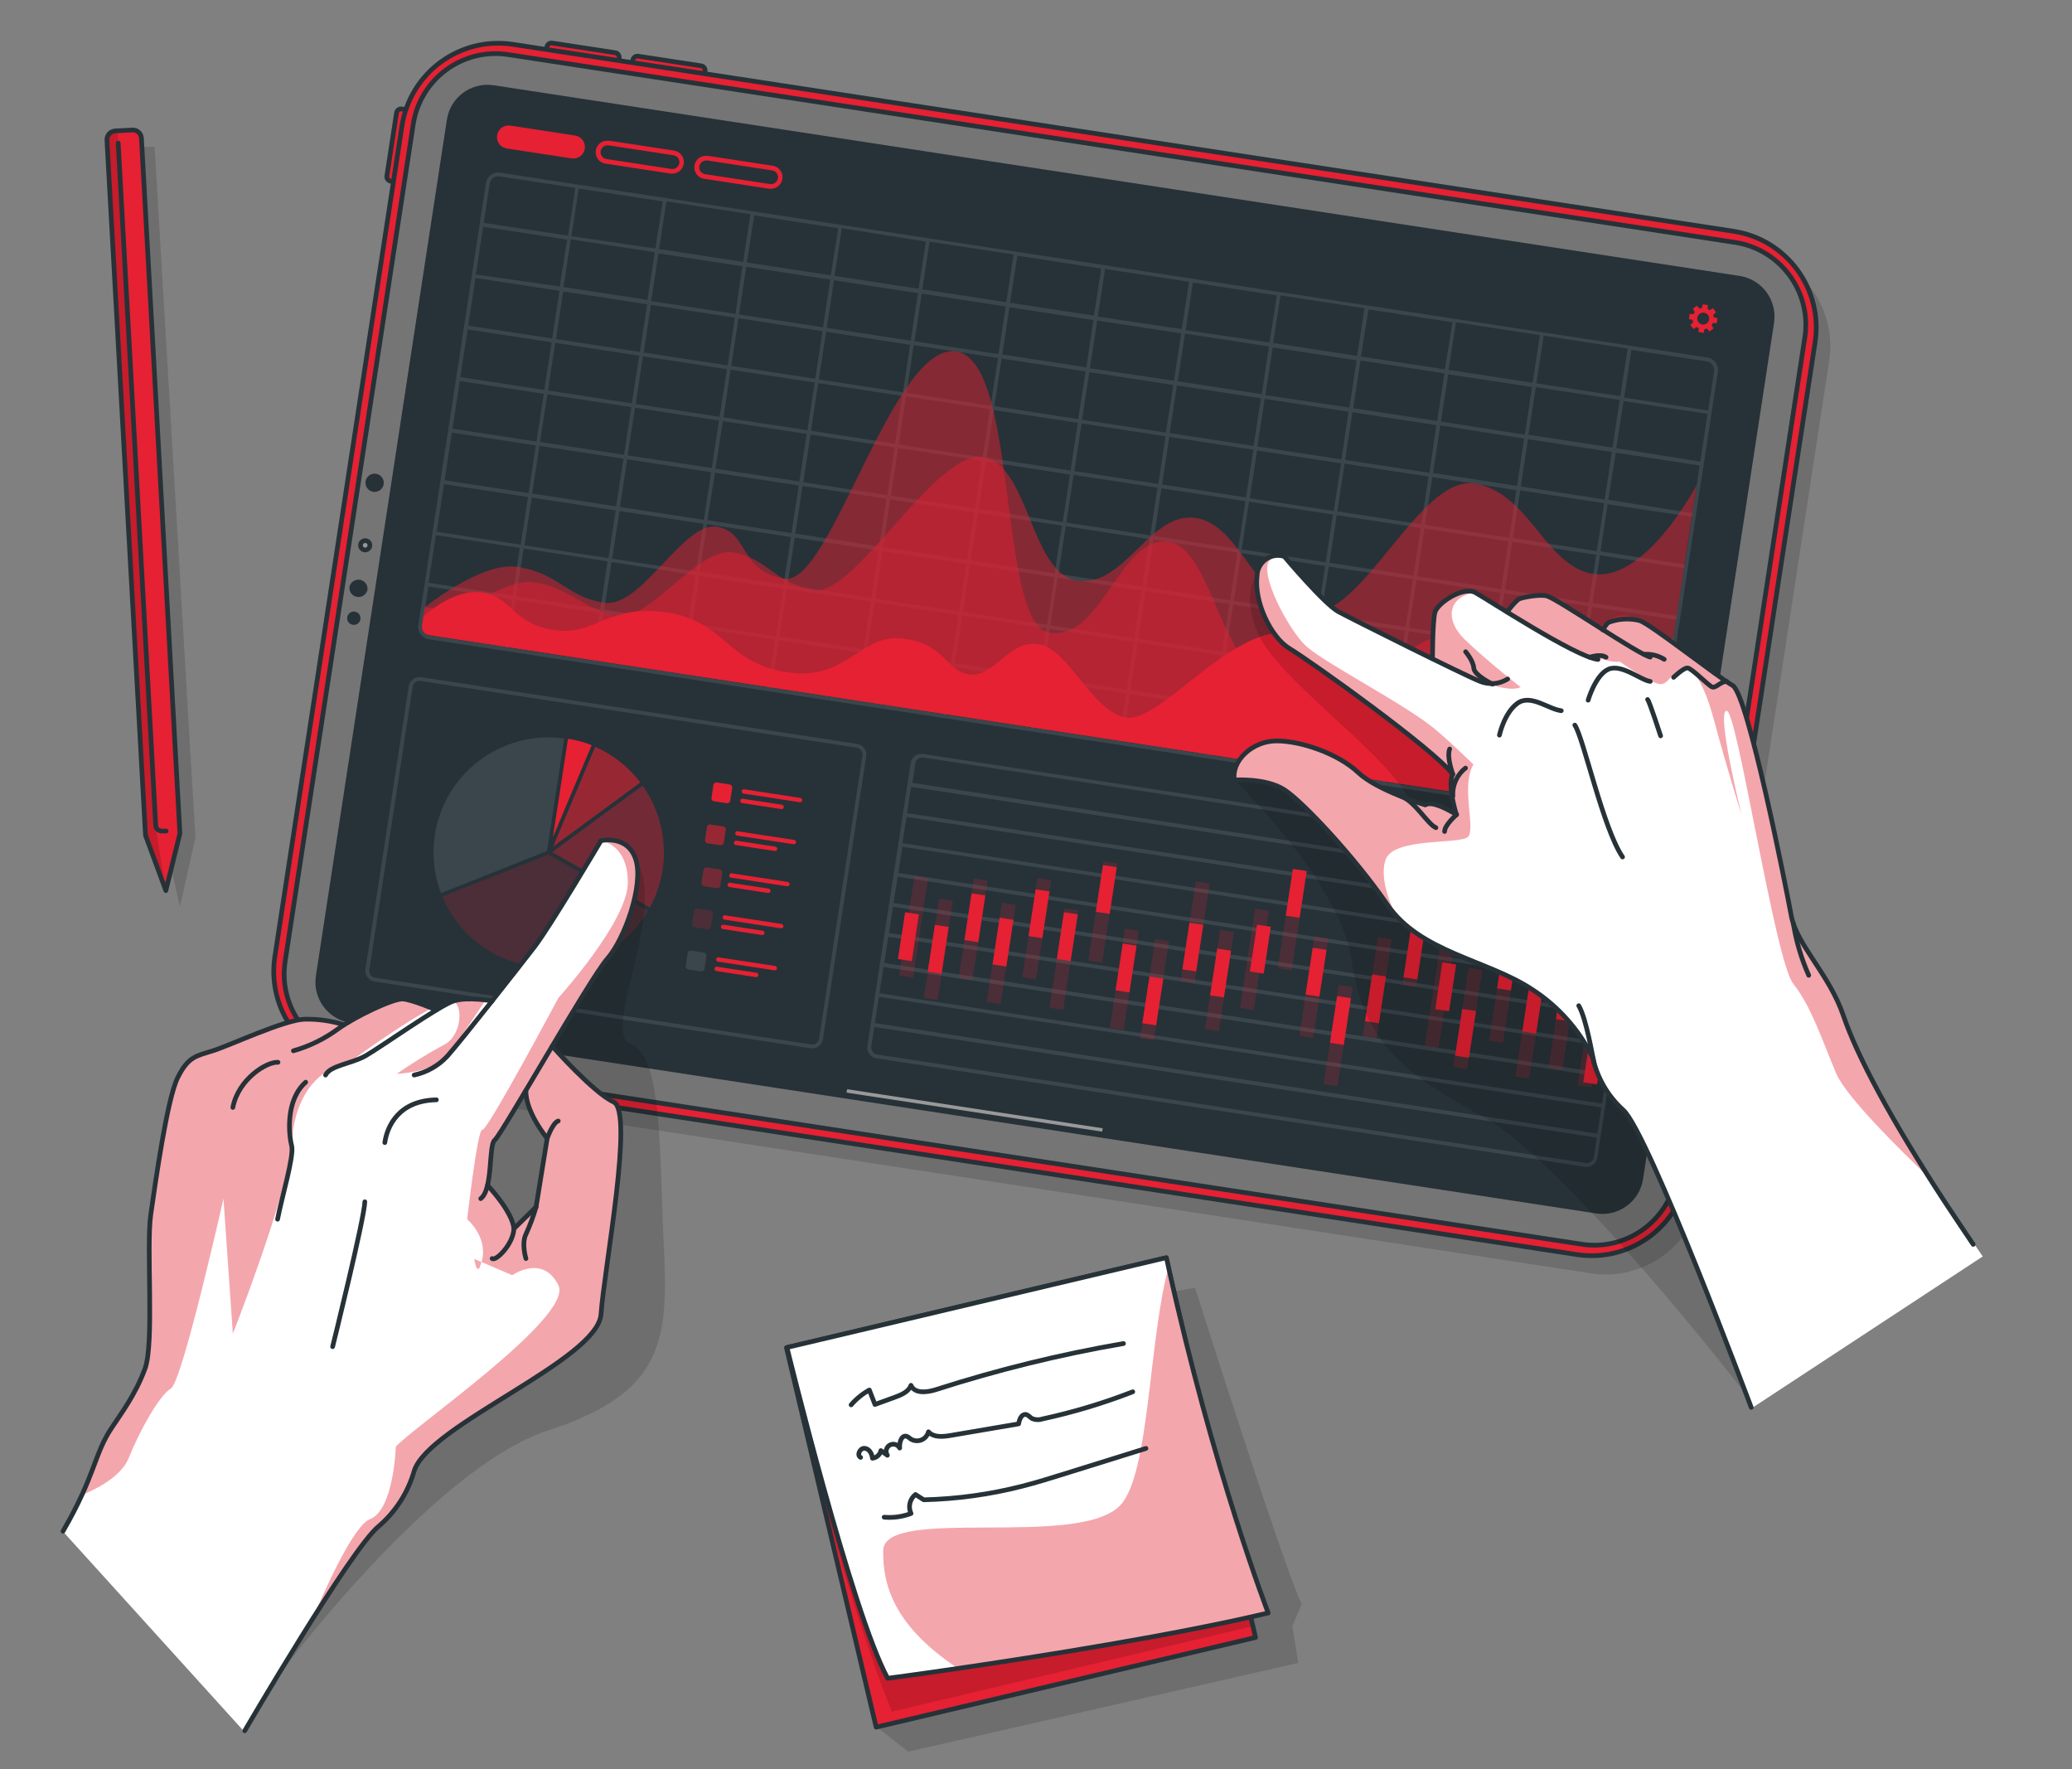 <svg xmlns="http://www.w3.org/2000/svg" xmlns:xlink="http://www.w3.org/1999/xlink" id="Layer_1" x="0px" y="0px" width="441.91px" height="377.22px" viewBox="0 0 441.91 377.22" style="enable-background:new 0 0 441.91 377.22;" xml:space="preserve"><rect x="0" y="0" width="441.91" height="377.22" fill="#808080" stroke="none"/><style type="text/css">	.st0{opacity:0.2;fill-opacity:0.7;enable-background:new    ;}	.st1{fill:#E52133;}	.st2{clip-path:url(#SVGID_2_);}	.st3{fill:none;stroke:#263238;stroke-linecap:round;stroke-linejoin:round;}	.st4{fill:#FFFFFF;}	.st5{clip-path:url(#SVGID_4_);}	.st6{opacity:0.4;fill:#E52133;enable-background:new    ;}	.st7{clip-path:url(#SVGID_6_);}	.st8{fill:#E52133;stroke:#263238;stroke-linecap:round;stroke-linejoin:round;}	.st9{fill:#757575;stroke:#263238;stroke-linecap:round;stroke-linejoin:round;}	.st10{fill:#999999;stroke:#263238;stroke-linecap:round;stroke-linejoin:round;}	.st11{fill:#263238;}	.st12{opacity:0.1;}	.st13{opacity:0.6;fill:#E52133;enable-background:new    ;}	.st14{opacity:0.1;fill:#FFFFFF;enable-background:new    ;}	.st15{opacity:0.2;fill:#E52133;enable-background:new    ;}	.st16{opacity:0.5;fill:#E52133;enable-background:new    ;}</style><g id="freepik--Note--inject-2">	<path class="st0" d="M171.15,290.18l83.72-15.61c0,0,18.94,59.76,22.76,67.49l-2,4.69l1.26,7.85l-83.2,18.92l-6.67-5.26  L171.15,290.18z"></path>			<rect x="176.32" y="276.63" transform="matrix(0.973 -0.23 0.23 0.973 -67.451 58.763)" class="st1" width="83.17" height="83.17"></rect>	<g>		<defs>							<rect id="SVGID_1_" x="176.32" y="276.63" transform="matrix(0.973 -0.23 0.23 0.973 -67.451 58.763)" width="83.17" height="83.17"></rect>		</defs>		<clipPath id="SVGID_2_">			<use xlink:href="#SVGID_1_" style="overflow:visible;"></use>		</clipPath>		<g class="st2">			<path class="st0" d="M253.96,290l13.43,56.71l-77.18,18.27c-9.3-23.27-16.41-52.57-16.41-52.57L253.96,290z"></path>		</g>	</g>			<rect x="176.32" y="276.63" transform="matrix(0.973 -0.23 0.23 0.973 -67.451 58.763)" class="st3" width="83.17" height="83.17"></rect>	<path class="st4" d="M270.48,343.94c-20.23,4.79-48.88,9.29-66.16,11.83c-9,1.32-15,2.1-15,2.1c-7.66-14-21.48-70.54-21.48-70.54  l80.93-19.16c0.16,0.69,0.3,1.38,0.45,2.06C258.87,313.96,270.48,343.94,270.48,343.94z"></path>	<g>		<defs>			<path id="SVGID_3_" d="M270.48,343.94c-20.23,4.79-48.88,9.29-66.16,11.83c-9,1.32-15,2.1-15,2.1    c-7.66-14-21.48-70.54-21.48-70.54l80.93-19.16c0.16,0.69,0.3,1.38,0.45,2.06C258.87,313.96,270.48,343.94,270.48,343.94z"></path>		</defs>		<clipPath id="SVGID_4_">			<use xlink:href="#SVGID_3_" style="overflow:visible;"></use>		</clipPath>		<g class="st5">			<path class="st6" d="M270.48,343.94c-20.23,4.79-48.88,9.29-66.16,11.83c-13-8.63-16.11-17.09-15.95-25.16    c0.17-9.58,41.91-0.22,50.63-9.71c6.22-6.77,6-35.5,10.24-50.67C258.87,313.96,270.48,343.94,270.48,343.94z"></path>		</g>	</g>	<path class="st3" d="M270.48,343.94c-20.23,4.79-48.88,9.29-66.16,11.83c-9,1.32-15,2.1-15,2.1c-7.66-14-21.48-70.54-21.48-70.54  l80.93-19.16c0.16,0.69,0.3,1.38,0.45,2.06C258.87,313.96,270.48,343.94,270.48,343.94z"></path>	<path class="st3" d="M181.52,299.57c1.1-1.28,2.42-2.35,3.89-3.17l1.2,3.08l4.19-1.52c1.4-0.51,3-1.17,3.49-2.56  c0.77,1.83,3.43,1.52,5.32,0.92c13.09-4.21,26.45-7.5,40-9.83"></path>	<path class="st3" d="M183.55,310.77c-0.87-0.45-0.15-2,0.83-1.94s1.61,1.14,1.69,2.12c0.89-0.1,1.62-0.75,1.8-1.63l1.39,1  c-0.47-0.7-0.28-1.64,0.41-2.11c0.7-0.47,1.64-0.28,2.11,0.41c0.04,0.05,0.07,0.11,0.1,0.16c-0.1-1.14,0.34-2.78,1.45-2.52  c0.35,0.14,0.66,0.35,0.93,0.61c1.19,0.72,2.74,0.35,3.46-0.84c0.14-0.22,0.24-0.46,0.3-0.72c1.09,1.24,3,1.07,4.67,0.79  l14.56-2.48c0.14-0.92,0.6-2.1,1.52-2c0.53,0.08,0.88,0.59,1.34,0.87c0.71,0.3,1.5,0.33,2.23,0.08c6.56-1.42,13-3.36,19.25-5.79"></path>	<path class="st3" d="M188.57,323.52c1.95,0.17,3.9-0.1,5.73-0.79c-0.67-1.41-0.27-3.09,0.95-4.05l1.76,1.13  c7.09-0.17,14.13-1.14,21-2.9c3.07-0.78,6.11-1.73,9.14-2.68l17.26-5.38"></path></g><g id="freepik--Pen--inject-2">	<polygon class="st0" points="35.47,180.36 38.37,193.39 41.68,178.64 32.98,31.31 27.05,31.31  "></polygon>	<path class="st1" d="M30.17,29.52l8.2,148.2l-3,12.19l-4.34-11.78L22.81,29.92c-0.08-1.02,0.69-1.92,1.71-2c0.01,0,0.03,0,0.04,0  l3.65-0.2c1.03-0.06,1.9,0.73,1.96,1.76C30.17,29.49,30.17,29.51,30.17,29.52z"></path>	<g>		<defs>			<path id="SVGID_5_" d="M30.17,29.52l8.2,148.2l-3,12.19l-4.34-11.78L22.81,29.92c-0.08-1.02,0.69-1.92,1.71-2    c0.01,0,0.03,0,0.04,0l3.65-0.2c1.03-0.06,1.9,0.73,1.96,1.76C30.17,29.49,30.17,29.51,30.17,29.52z"></path>		</defs>		<clipPath id="SVGID_6_">			<use xlink:href="#SVGID_5_" style="overflow:visible;"></use>		</clipPath>		<g class="st7">			<path class="st0" d="M35.35,189.91l-4.34-11.78l-8.2-148.21c-0.08-1.02,0.69-1.92,1.71-2c0.01,0,0.03,0,0.04,0h0.51l8.26,149.29    L35.35,189.91z"></path>		</g>	</g>	<path class="st3" d="M30.17,29.52l8.2,148.2l-3,12.19l-4.34-11.78L22.81,29.92c-0.08-1.02,0.69-1.92,1.71-2c0.01,0,0.03,0,0.04,0  l3.65-0.2c1.03-0.06,1.9,0.73,1.96,1.76C30.17,29.49,30.17,29.51,30.17,29.52z"></path>	<path class="st8" d="M25.21,30.52l8,145.49c0.04,0.69,0.63,1.23,1.33,1.19c0,0,0,0,0,0h0.88"></path></g><g id="freepik--Device--inject-2">	<path class="st0" d="M61.62,207.98L88.73,30.85c1.74-11.34,12.34-19.12,23.68-17.39l260.31,39.85  c11.34,1.73,19.13,12.32,17.4,23.66c0,0,0,0,0,0.01L363,254.11c-1.72,11.34-12.3,19.13-23.64,17.42c-0.01,0-0.02,0-0.03-0.01  L79.01,231.66C67.67,229.92,59.89,219.32,61.62,207.98z"></path>	<path class="st8" d="M82.51,37.52l2.06-13.45c0.08-0.55,0.59-0.92,1.14-0.84l5.67,0.87l0,0l-2.36,15.42l0,0l-5.67-0.87  C82.81,38.56,82.43,38.06,82.51,37.52z"></path>	<path class="st8" d="M117.76,9.18l13.45,2.06c0.55,0.08,0.92,0.59,0.84,1.14l-0.87,5.67l0,0l-15.42-2.36l0,0l0.87-5.67  C116.71,9.48,117.21,9.1,117.76,9.18z"></path>	<path class="st8" d="M136.09,11.98l13.45,2.06c0.55,0.08,0.92,0.59,0.84,1.14l-0.87,5.67l0,0l-15.42-2.36l0,0l0.87-5.67  C135.04,12.28,135.55,11.9,136.09,11.98z"></path>	<path class="st8" d="M58.62,203.98L85.73,26.85c1.74-11.34,12.34-19.12,23.68-17.39l260.31,39.85  c11.34,1.73,19.13,12.32,17.4,23.66c0,0,0,0,0,0.01L360,250.11c-1.72,11.34-12.3,19.13-23.64,17.42c-0.01,0-0.02,0-0.03-0.01  L76.01,227.66C64.67,225.92,56.89,215.32,58.62,203.98z"></path>	<path class="st9" d="M337.35,265.31L75.69,225.26c-9.7-1.48-16.36-10.54-14.88-20.23c0-0.01,0-0.01,0-0.02L88.13,26.52  c1.48-9.7,10.55-16.36,20.25-14.88l261.67,40.05c9.7,1.49,16.36,10.56,14.88,20.26l-27.32,178.48  C356.13,260.13,347.06,266.8,337.35,265.31C337.36,265.31,337.35,265.31,337.35,265.31z"></path>	<path class="st10" d="M78.87,116.44c-0.09,0.54-0.61,0.91-1.15,0.82c-0.54-0.09-0.91-0.61-0.82-1.15c0.09-0.53,0.59-0.89,1.12-0.82  c0.55,0.07,0.93,0.58,0.86,1.13C78.87,116.42,78.87,116.43,78.87,116.44z"></path>	<path class="st11" d="M78.38,125.75c-0.22,1.05-1.25,1.73-2.3,1.52c-0.98-0.2-1.65-1.11-1.55-2.11c0.22-1.05,1.25-1.73,2.3-1.52  C77.81,123.85,78.48,124.76,78.38,125.75z"></path>	<path class="st11" d="M81.81,103.34c-0.22,1.05-1.25,1.73-2.3,1.52c-0.98-0.2-1.65-1.11-1.55-2.11c0.11-1.07,1.07-1.85,2.14-1.74  c1.07,0.11,1.85,1.07,1.74,2.14C81.83,103.21,81.82,103.28,81.81,103.34z"></path>	<path class="st11" d="M76.87,132.04c-0.12,0.78-0.84,1.31-1.62,1.19c-0.78-0.12-1.31-0.84-1.19-1.62c0.12-0.77,0.84-1.31,1.62-1.19  C76.45,130.54,76.99,131.26,76.87,132.04C76.87,132.04,76.87,132.04,76.87,132.04z"></path>	<path class="st11" d="M378.36,68.88L350.43,251.4c-0.73,4.79-5.21,8.08-10,7.35L121.22,225.2l-4.75-0.68l-17.87-2.74l-8.65-1.32  l-12.5-1.94l-2.73-0.42c-4.79-0.73-8.08-5.21-7.35-10L95.31,25.52c0.73-4.78,5.19-8.07,9.98-7.34c0.01,0,0.02,0,0.02,0l81.83,12.52  l12.38,1.9l11.83,1.81l15.2,2.32l5.5,0.84l139,21.27C375.84,59.59,379.11,64.09,378.36,68.88  C378.36,68.88,378.36,68.88,378.36,68.88z"></path>	<g class="st12">		<path class="st4" d="M172.87,223.52l-93-14.23c-1.26-0.19-2.12-1.37-1.93-2.63l9.23-60.33c0.2-1.26,1.38-2.12,2.64-1.93l93,14.23   c1.26,0.19,2.12,1.36,1.93,2.62c0,0,0,0.01,0,0.01l-9.23,60.33C175.32,222.85,174.14,223.72,172.87,223.52   C172.87,223.52,172.87,223.52,172.87,223.52z M89.72,145.2c-0.82-0.13-1.58,0.44-1.71,1.26c0,0,0,0,0,0l-9.23,60.32   c-0.13,0.82,0.44,1.58,1.26,1.71c0,0,0,0,0,0l92.95,14.23c0.82,0.13,1.58-0.44,1.71-1.26c0,0,0,0,0,0l9.24-60.32   c0.12-0.82-0.44-1.59-1.26-1.72L89.72,145.2z"></path>	</g>	<path class="st6" d="M117.77,181.71l20.82,11.81c4.5-8.25,3.9-18.34-1.54-26L117.77,181.71z"></path>	<path class="st13" d="M117.97,180.52l18.6-13.67c-2.51-3.31-5.83-5.93-9.63-7.61l-3.67,8.7L117.97,180.52z"></path>	<path class="st1" d="M121.14,157.52l-3.22,21l8.28-19.63C124.57,158.26,122.87,157.8,121.14,157.52z"></path>	<path class="st14" d="M116.67,181.46l3.67-24c-13.43-1.84-25.81,7.57-27.65,21c-0.55,4.05-0.09,8.18,1.36,12L116.67,181.46z"></path>	<path class="st15" d="M113.31,206.02c9.93,1.52,19.78-3.16,24.88-11.81l-21.19-12l-22.66,8.95  C97.63,199.09,104.82,204.73,113.31,206.02z"></path>	<path class="st1" d="M152.87,166.85l2.76,0.42c0.34,0.05,0.58,0.37,0.53,0.72l-0.42,2.76c-0.05,0.34-0.37,0.58-0.72,0.53  l-2.76-0.42c-0.34-0.05-0.58-0.37-0.53-0.72l0.42-2.76C152.21,167.03,152.53,166.79,152.87,166.85z"></path>	<path class="st1" d="M170.62,171.07l-12.05-1.85c-0.25-0.04-0.43-0.27-0.39-0.52c0,0,0-0.01,0-0.01c0.04-0.25,0.27-0.43,0.52-0.39  c0,0,0.01,0,0.01,0l12,1.85c0.25,0.04,0.43,0.27,0.39,0.52c0,0,0,0.01,0,0.01C171.06,170.91,170.85,171.08,170.62,171.07z"></path>	<path class="st1" d="M166.63,172.52l-8.37-1.28c-0.25-0.04-0.43-0.27-0.39-0.52c0,0,0-0.01,0-0.01c0.04-0.25,0.28-0.43,0.53-0.39  l8.37,1.28c0.25,0.04,0.43,0.27,0.39,0.52c0,0,0,0.01,0,0.01c-0.04,0.25-0.27,0.43-0.52,0.39  C166.64,172.52,166.63,172.52,166.63,172.52z"></path>	<path class="st13" d="M151.5,175.81l2.76,0.42c0.34,0.05,0.58,0.37,0.53,0.72l-0.42,2.76c-0.05,0.34-0.37,0.58-0.72,0.53  l-2.76-0.42c-0.34-0.05-0.58-0.37-0.53-0.72l0.42-2.76C150.84,175.99,151.16,175.75,151.5,175.81z"></path>	<path class="st1" d="M169.25,180.02l-12.06-1.84c-0.25-0.05-0.42-0.28-0.39-0.53c0.04-0.25,0.28-0.43,0.53-0.39l12.06,1.85  c0.25,0.04,0.42,0.27,0.39,0.52C169.74,179.89,169.5,180.06,169.25,180.02z"></path>	<path class="st1" d="M165.26,181.46l-8.39-1.28c-0.25-0.07-0.39-0.34-0.31-0.59c0.06-0.2,0.25-0.34,0.45-0.33l8.37,1.28  c0.25,0.04,0.43,0.27,0.39,0.52c0,0,0,0.01,0,0.01C165.73,181.32,165.51,181.49,165.26,181.46z"></path>	<path class="st6" d="M150.75,184.96l2.76,0.42c0.34,0.05,0.58,0.37,0.53,0.72l-0.42,2.76c-0.05,0.34-0.37,0.58-0.72,0.53  l-2.76-0.42c-0.34-0.05-0.58-0.37-0.53-0.72l0.42-2.76C150.09,185.14,150.41,184.9,150.75,184.96z"></path>	<path class="st1" d="M167.87,188.98l-12-1.84c-0.25-0.07-0.39-0.34-0.31-0.59c0.06-0.2,0.25-0.34,0.45-0.33l12,1.84  c0.25,0.04,0.43,0.27,0.39,0.52c0,0,0,0.01,0,0.01c-0.04,0.25-0.27,0.43-0.52,0.39C167.88,188.98,167.87,188.98,167.87,188.98z"></path>	<path class="st1" d="M163.87,190.42l-8.37-1.28c-0.25-0.07-0.39-0.34-0.31-0.59c0.06-0.2,0.25-0.34,0.45-0.33l8.37,1.28  c0.25,0.07,0.39,0.34,0.31,0.59C164.26,190.29,164.08,190.42,163.87,190.42z"></path>	<path class="st15" d="M148.76,193.73l2.76,0.42c0.34,0.05,0.58,0.37,0.53,0.72l-0.42,2.76c-0.05,0.34-0.37,0.58-0.72,0.53  l-2.76-0.42c-0.34-0.05-0.58-0.37-0.53-0.72l0.42-2.76C148.1,193.91,148.42,193.67,148.76,193.73z"></path>	<path class="st1" d="M166.5,197.94l-12-1.84c-0.25-0.04-0.43-0.28-0.39-0.53c0.04-0.25,0.27-0.43,0.52-0.39c0,0,0.01,0,0.01,0  l12.05,1.84c0.25,0.04,0.43,0.27,0.39,0.52c0,0,0,0.01,0,0.01c-0.03,0.25-0.26,0.43-0.51,0.4  C166.55,197.95,166.52,197.95,166.5,197.94z"></path>	<path class="st1" d="M162.52,199.38l-8.37-1.28c-0.25-0.04-0.43-0.27-0.39-0.52c0,0,0-0.01,0-0.01c0.04-0.25,0.27-0.43,0.52-0.39  c0,0,0.01,0,0.01,0l8.37,1.28c0.25,0.04,0.43,0.28,0.39,0.53c-0.04,0.25-0.27,0.43-0.52,0.39  C162.53,199.38,162.52,199.38,162.52,199.38z"></path>	<path class="st14" d="M147.39,202.7l2.76,0.42c0.34,0.05,0.58,0.37,0.53,0.72l-0.42,2.76c-0.05,0.34-0.37,0.58-0.72,0.53  l-2.76-0.42c-0.34-0.05-0.58-0.37-0.53-0.72l0.42-2.76C146.73,202.88,147.05,202.64,147.39,202.7z"></path>	<path class="st1" d="M165.13,206.9l-12-1.84c-0.25-0.04-0.43-0.28-0.39-0.53c0.04-0.25,0.27-0.43,0.52-0.39c0,0,0.01,0,0.01,0  l12.05,1.84c0.25,0.04,0.43,0.27,0.39,0.52c0,0,0,0.01,0,0.01c-0.03,0.25-0.26,0.43-0.51,0.4  C165.18,206.91,165.15,206.91,165.13,206.9z"></path>	<path class="st1" d="M161.15,208.34l-8.38-1.28c-0.25-0.04-0.42-0.28-0.38-0.53c0,0,0,0,0,0c0.03-0.25,0.25-0.42,0.5-0.39  c0.01,0,0.02,0,0.03,0l8.37,1.28c0.26,0,0.47,0.21,0.47,0.47c0,0.26-0.21,0.47-0.47,0.47  C161.24,208.36,161.19,208.35,161.15,208.34L161.15,208.34z"></path>	<g class="st12">		<path class="st4" d="M348.03,183.9l-151.16-23.13c-1.26-0.19-2.44,0.67-2.64,1.93l-0.64,4.16l-0.12,0.8l-0.86,5.61l-0.12,0.8   l-0.86,5.6l-0.12,0.79l-0.86,5.61l-0.12,0.79l-0.86,5.61l-0.12,0.8l-0.86,5.6l-0.12,0.8l-0.86,5.6l-0.12,0.8l-0.86,5.6l-0.12,0.8   l-0.86,5.6l-0.12,0.8l-0.63,4.16c-0.2,1.26,0.66,2.44,1.93,2.64c0,0,0,0,0,0l151.13,23.13c1.26,0.18,2.43-0.68,2.62-1.94   l0.64-4.16l0.12-0.8l0.86-5.6l0.12-0.8l0.86-5.61l0.12-0.79l0.86-5.6l0.12-0.8l0.86-5.6l0.12-0.8l0.86-5.61l0.12-0.79l0.86-5.61   l0.12-0.79l0.86-5.6l0.12-0.8l0.86-5.61l0.12-0.8l0.64-4.16C350.11,185.29,349.27,184.12,348.03,183.9z M339.93,246.74   c-0.13,0.82-0.89,1.38-1.71,1.26L187.1,224.87c-0.82-0.13-1.39-0.9-1.27-1.72l0.64-4.16l154.09,23.59L339.93,246.74z    M340.69,241.74l-154.1-23.58l0.86-5.61l154.09,23.59L340.69,241.74z M341.69,235.34L187.57,211.8l0.86-5.61l154.09,23.58   L341.69,235.34z M342.69,228.94l-154.1-23.59l0.86-5.6l154.09,23.58L342.69,228.94z M343.69,222.54l-154.1-23.59l0.86-5.6   l154.09,23.59L343.69,222.54z M344.69,216.14l-154.1-23.59l0.86-5.61l154.09,23.59L344.69,216.14z M345.69,209.73l-154.1-23.58   l0.86-5.6l154.09,23.58L345.69,209.73z M346.69,203.33l-154.22-23.54l0.86-5.6l154.09,23.58L346.69,203.33z M347.69,196.94   l-154.24-23.55l0.86-5.61l154.09,23.59L347.69,196.94z M194.58,166.94l0.64-4.15c0.12-0.82,0.89-1.38,1.71-1.26c0,0,0,0,0,0   l150.94,23.17c0.82,0.13,1.38,0.89,1.25,1.71l-0.64,4.16L194.58,166.94z"></path>	</g>	<g class="st12">		<path class="st4" d="M364.17,76.24L106.65,36.82c-1.44-0.22-2.78,0.76-3,2.2c0,0,0,0.01,0,0.01L89.22,133.3   c-0.22,1.43,0.77,2.77,2.2,3l257.53,39.42c1.43,0.22,2.77-0.77,3-2.2l14.43-94.28C366.6,77.81,365.61,76.46,364.17,76.24   C364.18,76.24,364.17,76.24,364.17,76.24z M154.17,89.79l17.88,2.73l-1.56,10.16l-17.91-2.74L154.17,89.79z M151.82,99.79   l-17.95-2.69l1.56-10.17l17.91,2.74L151.82,99.79z M172.87,92.66l17.92,2.74l-1.56,10.17l-17.91-2.74L172.87,92.66z    M265.75,106.06l-17.91-2.74l1.55-10.17l17.92,2.74L265.75,106.06z M268.1,96.06l17.92,2.74l-1.56,10.17l-17.91-2.74L268.1,96.06z    M210.29,98.44l17.92,2.74l-1.56,10.17l-17.94-2.83L210.29,98.44z M207.94,108.44l-17.91-2.74l1.52-10.18l17.92,2.74   L207.94,108.44z M229,101.26l17.87,2.73l-1.56,10.17l-17.91-2.74L229,101.26z M247.71,104.12l17.92,2.74l-1.56,10.17l-17.91-2.74   L247.71,104.12z M247.04,103.2l-17.91-2.74l1.55-10.17l17.92,2.75L247.04,103.2z M228.33,100.34l-17.91-2.74l1.55-10.17l17.9,2.73   L228.33,100.34z M209.59,97.52l-17.91-2.75l1.55-10.25l17.92,2.74L209.59,97.52z M190.87,94.6l-17.91-2.74l1.55-10.17l17.92,2.74   L190.87,94.6z M189.07,106.37l-1.55,10.15l-17.91-2.74l1.56-10.17L189.07,106.37z M189.87,106.49l17.91,2.74l-1.56,10.17   l-17.91-2.74L189.87,106.49z M208.58,109.35l17.91,2.74l-1.56,10.17l-17.9-2.74L208.58,109.35z M227.29,112.21l17.91,2.75   l-1.56,10.16l-17.91-2.74L227.29,112.21z M246,115.08l17.91,2.74l-1.56,10.17l-17.91-2.74L246,115.08z M264.71,117.94l17.91,2.74   l-1.56,10.17l-17.91-2.74L264.71,117.94z M264.83,117.15l1.55-10.17l17.92,2.74l-1.56,10.17L264.83,117.15z M285.09,109.84   l17.92,2.74l-1.56,10.17l-17.91-2.74L285.09,109.84z M303.8,112.7l17.92,2.75l-1.56,10.16l-17.91-2.74L303.8,112.7z    M303.93,111.91l1.55-10.17l17.93,2.78l-1.54,10.13L303.93,111.91z M303.13,111.79l-17.91-2.75l1.55-10.17l17.92,2.75   L303.13,111.79z M286.87,98.08l1.56-10.17l17.91,2.74l-1.47,10.17L286.87,98.08z M286.08,97.96l-17.91-2.75l1.55-10.16l17.91,2.74   L286.08,97.96z M267.37,95.09l-17.92-2.74l1.56-10.17l17.91,2.74L267.37,95.09z M248.66,92.23l-17.89-2.71l1.56-10.17l17.91,2.74   L248.66,92.23z M229.95,89.36l-17.88-2.74l1.55-10.17l17.91,2.75L229.95,89.36z M211.27,86.52l-17.91-2.74l1.51-10.19l18,2.74   L211.27,86.52z M192.56,83.66l-17.92-2.74l1.56-10.17l17.91,2.77L192.56,83.66z M173.87,80.77l-17.91-2.74l1.55-10.17l17.91,2.75   L173.87,80.77z M173.75,81.57l-1.56,10.17L154.28,89l1.55-10.17L173.75,81.57z M153.48,88.88l-17.91-2.75l1.55-10.17l17.92,2.75   L153.48,88.88z M134.77,86.01l-17.9-2.74l1.55-10.17l17.92,2.74L134.77,86.01z M134.65,86.81l-1.56,10.17l-17.91-2.74l1.56-10.17   L134.65,86.81z M132.97,97.81l-1.56,10.17l-17.91-2.74l1.56-10.17L132.97,97.81z M133.77,97.94l17.91,2.74l-1.56,10.17   l-17.91-2.75L133.77,97.94z M152.48,100.8l17.89,2.72l-1.56,10.17l-17.94-2.76L152.48,100.8z M168.69,114.52l-1.56,10.17   l-17.91-2.75l1.56-10.17L168.69,114.52z M169.49,114.64l17.91,2.74l-1.53,10.14l-17.92-2.74L169.49,114.64z M188.2,117.5   l17.91,2.74l-1.56,10.17l-17.91-2.74L188.2,117.5z M206.87,120.32l18,2.74l-1.56,10.17l-17.96-2.71L206.87,120.32z M225.58,123.18   l17.91,2.74l-1.56,10.17l-17.91-2.74L225.58,123.18z M244.29,126.04l17.91,2.75l-1.56,10.16l-17.91-2.74L244.29,126.04z    M263,128.91l17.91,2.74l-1.56,10.17l-17.91-2.74L263,128.91z M281.71,131.77l17.95,2.75l-1.56,10.17l-17.91-2.74L281.71,131.77z    M281.83,130.97l1.56-10.16l17.95,2.71l-1.56,10.17L281.83,130.97z M302.1,123.67l17.91,2.74l-1.56,10.17l-17.91-2.74   L302.1,123.67z M320.87,126.52l17.91,2.74l-1.56,10.17l-17.91-2.74L320.87,126.52z M320.99,125.73l1.55-10.17l17.92,2.74   l-1.59,10.22L320.99,125.73z M322.67,114.73l1.55-10.17l17.92,2.74l-1.58,10.22L322.67,114.73z M324.34,103.73l1.53-10.09   l17.91,2.74l-1.54,10.14L324.34,103.73z M323.55,103.6l-17.92-2.74l1.56-10.17l17.89,2.83L323.55,103.6z M307.31,89.9l1.56-10.09   l17.89,2.71l-1.55,10.17L307.31,89.9z M306.52,89.77l-17.92-2.74l1.56-10.17l17.91,2.75L306.52,89.77z M287.81,86.91l-17.94-2.66   l1.56-10.17l17.91,2.74L287.81,86.91z M269.1,84.05l-17.92-2.74l1.56-10.17l17.91,2.74L269.1,84.05z M250.39,81.18l-17.94-2.66   l1.56-10.17l17.91,2.74L250.39,81.18z M231.68,78.32l-17.92-2.74l1.54-10.06l17.91,2.74L231.68,78.32z M212.95,75.52l-17.92-2.75   l1.56-10.16l17.91,2.74L212.95,75.52z M194.24,72.65l-17.92-2.74l1.55-10.15l17.92,2.76L194.24,72.65z M175.53,69.79l-17.92-2.74   l1.56-10.17l17.91,2.74L175.53,69.79z M156.87,66.94l-18-2.74l1.56-10.17l17.91,2.75L156.87,66.94z M156.74,67.74l-1.55,10.17   l-17.91-2.74L138.83,65L156.74,67.74z M136.48,75.05l-17.91-2.75l1.55-10.16l17.91,2.74L136.48,75.05z M117.77,72.18l-17.91-2.74   l1.55-10.17l17.92,2.74L117.77,72.18z M117.65,72.98l-1.56,10.17l-17.91-2.74l1.55-10.17L117.65,72.98z M115.97,83.98l-1.56,10.17   L96.5,91.41l1.56-10.17L115.97,83.98z M114.29,94.98l-1.56,10.17l-17.91-2.74l1.56-10.17L114.29,94.98z M112.61,105.98   l-1.55,10.16l-17.92-2.74l1.56-10.17L112.61,105.98z M113.41,106.1l17.91,2.74l-1.55,10.17l-17.92-2.74L113.41,106.1z    M132.12,108.96l17.91,2.74l-1.56,10.17l-17.91-2.74L132.12,108.96z M148.35,122.67l-1.55,10.17L128.87,130l1.56-10.17   L148.35,122.67z M149.15,122.79l17.91,2.74l-1.55,10.17l-17.92-2.74L149.15,122.79z M167.81,125.52l17.91,2.75l-1.55,10.16   l-17.92-2.74L167.81,125.52z M186.52,128.39l17.91,2.74l-1.56,10.2l-17.92-2.74L186.52,128.39z M205.23,131.25l17.91,2.74   l-1.55,10.17l-17.92-2.74L205.23,131.25z M223.94,134.12l17.93,2.77l-1.55,10.17l-17.92-2.75L223.94,134.12z M242.65,136.98   l17.91,2.74l-1.55,10.17l-17.92-2.74L242.65,136.98z M261.36,139.84l17.91,2.74l-1.55,10.17l-17.92-2.74L261.36,139.84z    M280.07,142.71l17.91,2.81l-1.55,10.17l-17.92-2.74L280.07,142.71z M298.78,145.57l17.91,2.74l-1.55,10.21l-17.92-2.74   L298.78,145.57z M298.9,144.77l1.56-10.17l17.91,2.75l-1.56,10.17L298.9,144.77z M319.17,137.52l17.91,2.74l-1.56,10.17   l-17.91-2.74L319.17,137.52z M337.87,140.36l17.91,2.74l-1.56,10.17l-17.9-2.75L337.87,140.36z M337.99,139.57l1.56-10.17   l17.91,2.74l-1.59,10.17L337.99,139.57z M339.67,128.57l1.55-10.17l17.92,2.74l-1.56,10.17L339.67,128.57z M341.35,117.57   l1.52-10.05l18,2.69l-1.55,10.17L341.35,117.57z M343.02,106.57l1.57-10.05l17.91,2.74l-1.55,10.17L343.02,106.57z M344.7,95.57   l1.57-10.05l17.91,2.74l-1.55,10.17L344.7,95.57z M343.91,95.45l-17.92-2.74l1.56-10.17l17.91,2.74L343.91,95.45z M327.67,81.74   l1.56-10.16l17.91,2.74l-1.56,10.17L327.67,81.74z M326.87,81.62l-17.91-2.74l1.56-10.17l17.91,2.74L326.87,81.62z M308.16,78.76   l-17.91-2.74l1.62-10.04l17.91,2.74L308.16,78.76z M289.45,75.9l-17.91-2.75l1.56-10.16l17.91,2.74L289.45,75.9z M270.74,73.03   l-17.87-2.61l1.56-10.17l17.91,2.74L270.74,73.03z M252.03,70.17l-17.9-2.65l1.56-10.17l17.91,2.74L252.03,70.17z M233.32,67.3   l-17.91-2.74l1.57-10.04l17.89,2.75L233.32,67.3z M214.62,64.44L196.7,61.7l1.56-10.17l17.91,2.74L214.62,64.44z M195.91,61.58   l-17.92-2.75l1.56-10.16l17.92,2.85L195.91,61.58z M177.19,58.71l-17.91-2.74l1.59-10.04l17.91,2.74L177.19,58.71z M158.49,55.85   l-17.92-2.74l1.56-10.17l17.91,2.74L158.49,55.85z M139.78,52.99l-17.91-2.62l1.56-10.16l17.91,2.74L139.78,52.99z M139.65,53.78   l-1.55,10.17l-17.92-2.74l1.56-10.17L139.65,53.78z M119.39,61.09l-17.91-2.57l1.56-10.17l17.91,2.74L119.39,61.09z M92.97,114.1   l17.9,2.74l-1.55,10.17l-17.92-2.74L92.97,114.1z M111.68,116.96l17.91,2.74l-1.55,10.17l-17.92-2.74L111.68,116.96z    M127.87,130.67l-1.55,10.17l-17.91-2.74l1.55-10.17L127.87,130.67z M128.67,130.79l17.95,2.73l-1.55,10.17l-17.91-2.74   L128.67,130.79z M147.38,133.66l17.91,2.74l-1.55,10.17l-17.87-2.75L147.38,133.66z M166.13,136.52l17.91,2.74l-1.55,10.17   l-17.92-2.74L166.13,136.52z M184.87,139.38l17.91,2.75l-1.55,10.16l-17.94-2.77L184.87,139.38z M203.58,142.25l17.91,2.74   l-1.62,10.17l-17.91-2.74L203.58,142.25z M222.29,145.11l17.91,2.74l-1.55,10.17l-17.92-2.74L222.29,145.11z M241,147.97   l17.87,2.75l-1.55,10.16l-17.92-2.74L241,147.97z M259.71,150.84l17.91,2.74l-1.55,10.17l-17.92-2.74L259.71,150.84z    M278.42,153.7l17.91,2.74l-1.55,10.17l-17.91-2.74L278.42,153.7z M297.13,156.57l17.91,2.74l-1.58,10.21l-17.92-2.75   L297.13,156.57z M315.84,159.43l17.91,2.74l-1.55,10.17l-17.92-2.74L315.84,159.43z M315.96,158.63l1.56-10.17l17.91,2.75   l-1.56,10.16L315.96,158.63z M336.23,151.33l17.91,2.74l-1.55,10.17l-17.95-2.72L336.23,151.33z M365.61,79.12l-1.31,8.4   l-17.91-2.74l1.56-10.17l16.1,2.46c0.98,0.15,1.66,1.06,1.53,2.05L365.61,79.12z M106.61,37.62l16.1,2.46l-1.55,10.17l-18-2.73   l1.28-8.36c0.15-1,1.08-1.69,2.08-1.54c0,0,0.01,0,0.01,0L106.61,37.62z M90.09,133.42l1.28-8.36l17.91,2.75l-1.55,10.16   l-16.19-2.45c-1-0.16-1.69-1.1-1.53-2.1L90.09,133.42z M349.07,174.93l-16.11-2.47l1.56-10.17l17.91,2.74l-1.28,8.37   C351,174.4,350.07,175.08,349.07,174.93z"></path>	</g>	<path class="st16" d="M355.67,143.9l-4.52,29.48c-0.14,0.96-1.03,1.61-1.99,1.47c0,0-0.01,0-0.01,0L91.48,135.41  c-0.96-0.15-1.61-1.04-1.46-2c0,0,0,0,0,0l0.6-3.94c0,0,12.11-9.76,19.69-8.6c8.95,1.37,10.56,6.45,18.56,7.65  c8,1.2,16.76-17.3,24-16.2c3.91,0.6,4.91,3.61,6.82,6.37c1.66,2.57,4.37,4.27,7.4,4.66l0.3,0.05c9.8,1.5,23.06-50.52,36.54-48.46  c6,0.91,8.37,12.39,10.16,25.07c2.27,16,3.55,34,9.8,34.91c11.18,1.71,15-21,25.38-19.37c6.53,1,8.91,13.1,14.41,22.69  c3.25,5.67,7.6,10.47,14.56,11.53c6.33,1,10.56-0.5,13.85-2.81c6.45-4.51,9.33-12.21,17.39-11c4.78,0.73,6.52,4.41,8.3,7.88  c1.55,3,3.13,5.9,6.81,6.46c4.33,0.67,8-5.53,11.93-11c3.21-4.52,6.56-8.58,10.54-8s6.48,5.51,7.69,9  C355.13,141.48,355.43,142.68,355.67,143.9z"></path>	<path class="st16" d="M361.87,103.39l-10.72,70c-0.14,0.96-1.03,1.61-1.99,1.47c0,0-0.01,0-0.01,0L91.48,135.41  c-0.96-0.15-1.61-1.04-1.46-2c0,0,0,0,0,0l0.6-3.94c10.7,1.64,16.41-6.37,23.59-5.27s10.9,6.11,17.62,7.14s17.09-14.7,24.44-13.57  c1.15,0.17,2.28,0.48,3.35,0.94c2.83,1.18,4.78,3.08,7.4,4.66c2.06,1.25,4.35,2.07,6.74,2.42c8.61,1.31,25.84-29.85,35.83-28.32  c1.73,0.31,3.3,1.22,4.43,2.56c5.9,6.43,7.42,22.51,15.74,23.78c10.09,1.55,15.49-14.86,25.28-13.37s12.67,18.37,24,20.1  s23.62-29.23,35.39-27.43s15.13,17.71,25.36,19.27C351.02,124.1,361.87,103.39,361.87,103.39z"></path>	<path class="st1" d="M356.87,135.93l-5.74,37.45c-0.14,0.96-1.03,1.61-1.99,1.47c0,0-0.01,0-0.01,0L91.48,135.41  c-0.96-0.15-1.61-1.04-1.46-2c0,0,0,0,0,0l0.29-1.93c0.37-0.35,6.44-6.08,12.6-5.14c6.37,1,6.39,6.68,15.27,8  s11.47-5.67,24.07-3.74s12.56,10.74,25.59,12.74s15.72-8.57,25-7.15s8.63,6.81,13.89,7.61s8.32-7.44,14.79-6.45  s11.42,14.55,18.71,15.67c5.12,0.78,14.17-9.36,23.41-14.8c3.9-2.3,7.85-3.76,11.53-3.19c7.61,1.16,12.05,7.1,16.88,11.91  c3,3,6.23,5.6,10.45,6.25c6,0.92,10.61-4.54,15.24-9.34c3.76-3.91,7.55-7.39,12.16-6.69c2.31,0.29,4.54,1.01,6.58,2.12  c4,2.24,5.05,5.26,9.83,6C352.06,146.19,356.87,135.93,356.87,135.93z"></path>	<path class="st1" d="M121.92,33.78l-13.84-2.12c-1.34-0.2-2.27-1.46-2.06-2.8c0,0,0,0,0-0.01l0,0c0.21-1.35,1.46-2.27,2.81-2.07  l13.83,2.12c1.34,0.21,2.27,1.46,2.07,2.81l0,0C124.52,33.06,123.27,33.98,121.92,33.78z"></path>	<path class="st1" d="M129.56,30.99h0.22l13.84,2.12c0.4,0.05,0.76,0.26,1,0.58c0.23,0.32,0.32,0.71,0.27,1.09  c-0.12,0.71-0.73,1.24-1.45,1.25h-0.23l-13.83-2.12c-0.4-0.04-0.76-0.25-1-0.58c-0.48-0.65-0.35-1.56,0.3-2.04  c0.25-0.19,0.56-0.29,0.88-0.29 M129.56,30c-1.36-0.04-2.49,1.04-2.52,2.4c-0.03,1.26,0.9,2.35,2.15,2.5l13.83,2.12  c0.13,0.01,0.25,0.01,0.38,0c1.36-0.01,2.46-1.12,2.46-2.48c-0.01-1.21-0.89-2.24-2.09-2.43L129.93,30  C129.81,29.99,129.68,29.99,129.56,30L129.56,30z"></path>	<path class="st1" d="M150.66,34.22h0.21l13.83,2.12c0.8,0.13,1.34,0.89,1.21,1.69c-0.12,0.7-0.72,1.22-1.43,1.23h-0.22l-13.84-2.12  c-0.4-0.05-0.76-0.26-1-0.58c-0.23-0.31-0.32-0.71-0.26-1.09c0.11-0.71,0.72-1.23,1.44-1.24 M150.6,33.23  c-1.36-0.04-2.49,1.04-2.52,2.4c-0.03,1.26,0.9,2.35,2.15,2.5l13.84,2.12c0.12,0.01,0.25,0.01,0.37,0  c1.36-0.01,2.46-1.12,2.46-2.48c-0.01-1.21-0.89-2.24-2.09-2.43l-13.83-2.11C150.85,33.22,150.73,33.22,150.6,33.23L150.6,33.23z"></path>	<path class="st1" d="M366.13,68.93l0.17-1.08l-0.8-0.19c-0.02-0.18-0.06-0.35-0.13-0.52l0.62-0.54l-0.64-0.88l-0.71,0.43  c-0.14-0.11-0.29-0.2-0.45-0.28l0.05-0.82l-1.08-0.16l-0.19,0.8c-0.17,0.02-0.35,0.06-0.51,0.12l-0.55-0.62l-0.88,0.65l0.43,0.7  c-0.11,0.14-0.2,0.29-0.27,0.46l-0.82-0.06l-0.17,1.08l0.8,0.2c0.02,0.18,0.06,0.35,0.13,0.51l-0.62,0.54l0.65,0.88l0.7-0.43  c0.14,0.11,0.29,0.2,0.45,0.28l-0.05,0.82l1.08,0.16l0.19-0.79c0.18-0.03,0.35-0.07,0.52-0.13l0.54,0.62l0.88-0.65l-0.43-0.7  c0.11-0.14,0.2-0.29,0.27-0.45L366.13,68.93z M363.06,69.19c-0.69-0.11-1.17-0.76-1.06-1.45c0.11-0.69,0.76-1.17,1.45-1.06  c0.69,0.11,1.17,0.76,1.06,1.45C364.4,68.82,363.75,69.3,363.06,69.19C363.06,69.19,363.06,69.19,363.06,69.19z"></path>			<rect x="196.8" y="196.79" transform="matrix(0.151 -0.989 0.989 0.151 -19.881 373.406)" class="st15" width="21.4" height="2.98"></rect>			<rect x="202.84" y="194.37" transform="matrix(0.151 -0.989 0.989 0.151 -17.173 371.717)" class="st1" width="10.07" height="2.98"></rect>			<rect x="189.38" y="201.11" transform="matrix(0.151 -0.989 0.989 0.151 -30.451 369.725)" class="st15" width="21.4" height="2.98"></rect>			<rect x="195.01" y="201.08" transform="matrix(0.151 -0.989 0.989 0.151 -30.449 369.683)" class="st1" width="10.08" height="2.98"></rect>			<rect x="184.05" y="196.19" transform="matrix(0.15 -0.989 0.989 0.15 -29.859 360.634)" class="st15" width="21.43" height="2.98"></rect>			<rect x="188.66" y="198.4" transform="matrix(0.151 -0.989 0.989 0.151 -33.193 361.127)" class="st1" width="10.08" height="2.98"></rect>			<rect x="202.79" y="201.98" transform="matrix(0.151 -0.989 0.989 0.151 -19.926 383.723)" class="st15" width="21.4" height="2.98"></rect>			<rect x="208.83" y="199.56" transform="matrix(0.151 -0.989 0.989 0.151 -17.215 382.048)" class="st1" width="10.08" height="2.98"></rect>			<rect x="210.37" y="196.73" transform="matrix(0.151 -0.989 0.989 0.151 -8.314 386.762)" class="st15" width="21.4" height="2.98"></rect>			<rect x="216.52" y="193.52" transform="matrix(0.151 -0.989 0.989 0.151 -4.726 384.522)" class="st1" width="10.08" height="2.98"></rect>			<rect x="216.16" y="203.2" transform="matrix(0.151 -0.989 0.989 0.151 -9.792 397.982)" class="st15" width="21.4" height="2.98"></rect>			<rect x="222.55" y="198.41" transform="matrix(0.151 -0.989 0.989 0.151 -4.436 394.632)" class="st1" width="10.08" height="2.98"></rect>			<rect x="224.47" y="193.16" transform="matrix(0.151 -0.989 0.989 0.151 7.188 397.663)" class="st15" width="21.4" height="2.98"></rect>			<rect x="230.88" y="188.36" transform="matrix(0.151 -0.989 0.989 0.151 12.564 394.329)" class="st1" width="10.07" height="2.98"></rect>			<rect x="229.05" y="207.49" transform="matrix(0.151 -0.989 0.989 0.151 -3.091 414.368)" class="st15" width="21.4" height="2.98"></rect>			<rect x="235.08" y="205.09" transform="matrix(0.151 -0.989 0.989 0.151 -0.398 412.692)" class="st1" width="10.08" height="2.98"></rect>			<rect x="235.49" y="209.74" transform="matrix(0.151 -0.989 0.989 0.151 0.149 422.637)" class="st15" width="21.4" height="2.98"></rect>			<rect x="240.79" y="212.12" transform="matrix(0.151 -0.989 0.989 0.151 -2.51 424.295)" class="st1" width="10.08" height="2.98"></rect>			<rect x="244.16" y="197.46" transform="matrix(0.151 -0.989 0.989 0.151 19.644 420.781)" class="st15" width="21.4" height="2.98"></rect>			<rect x="249.33" y="200.64" transform="matrix(0.151 -0.989 0.989 0.151 16.086 422.989)" class="st1" width="10.07" height="2.98"></rect>			<rect x="249.34" y="207.79" transform="matrix(0.151 -0.989 0.989 0.151 13.839 434.676)" class="st15" width="21.4" height="2.98"></rect>			<rect x="255.25" y="206.18" transform="matrix(0.151 -0.989 0.989 0.151 15.634 433.55)" class="st1" width="10.07" height="2.98"></rect>			<rect x="256.81" y="203.28" transform="matrix(0.151 -0.989 0.989 0.151 24.632 438.231)" class="st15" width="21.4" height="2.98"></rect>			<rect x="263.66" y="200.94" transform="matrix(0.15 -0.989 0.989 0.15 28.3 437.778)" class="st1" width="10.09" height="2.98"></rect>			<rect x="264.89" y="194.79" transform="matrix(0.151 -0.989 0.989 0.151 39.883 439.013)" class="st15" width="21.4" height="2.98"></rect>			<rect x="271.4" y="189.2" transform="matrix(0.151 -0.989 0.989 0.151 46.124 435.107)" class="st1" width="10.08" height="2.98"></rect>			<rect x="269.47" y="209.21" transform="matrix(0.151 -0.989 0.989 0.151 29.518 455.771)" class="st15" width="21.4" height="2.98"></rect>			<rect x="275.61" y="206.01" transform="matrix(0.151 -0.989 0.989 0.151 33.087 453.531)" class="st1" width="10.08" height="2.98"></rect>			<rect x="274.66" y="219.52" transform="matrix(0.151 -0.989 0.989 0.151 23.724 469.659)" class="st15" width="21.4" height="2.98"></rect>			<rect x="280.81" y="216.32" transform="matrix(0.151 -0.989 0.989 0.151 27.312 467.42)" class="st1" width="10.08" height="2.98"></rect>			<rect x="282.99" y="209.34" transform="matrix(0.151 -0.989 0.989 0.151 40.863 469.255)" class="st15" width="21.4" height="2.98"></rect>			<rect x="288.3" y="211.7" transform="matrix(0.151 -0.989 0.989 0.151 38.231 470.906)" class="st1" width="10.08" height="2.98"></rect>			<rect x="291.45" y="198.4" transform="matrix(0.151 -0.989 0.989 0.151 58.861 468.328)" class="st15" width="21.4" height="2.98"></rect>			<rect x="296.5" y="202.36" transform="matrix(0.151 -0.989 0.989 0.151 54.424 471.084)" class="st1" width="10.08" height="2.98"></rect>			<rect x="296.25" y="211.36" transform="matrix(0.151 -0.989 0.989 0.151 50.113 484.07)" class="st15" width="21.4" height="2.98"></rect>			<rect x="303.17" y="208.98" transform="matrix(0.15 -0.989 0.989 0.15 53.952 483.676)" class="st1" width="10.09" height="2.98"></rect>			<rect x="302.32" y="215.9" transform="matrix(0.151 -0.989 0.989 0.151 50.783 493.924)" class="st15" width="21.4" height="2.98"></rect>			<rect x="307.5" y="219.07" transform="matrix(0.151 -0.989 0.989 0.151 47.246 496.147)" class="st1" width="10.08" height="2.98"></rect>			<rect x="309.96" y="210.31" transform="matrix(0.151 -0.989 0.989 0.151 62.792 496.728)" class="st15" width="21.4" height="2.98"></rect>			<rect x="316.47" y="204.72" transform="matrix(0.151 -0.989 0.989 0.151 69.04 492.834)" class="st1" width="10.08" height="2.98"></rect>			<rect x="315.57" y="217.92" transform="matrix(0.151 -0.989 0.989 0.151 60.032 508.739)" class="st15" width="21.4" height="2.98"></rect>			<rect x="321.84" y="213.92" transform="matrix(0.151 -0.989 0.989 0.151 64.504 505.944)" class="st1" width="10.08" height="2.98"></rect>			<rect x="322.64" y="216.08" transform="matrix(0.151 -0.989 0.989 0.151 67.85 514.162)" class="st15" width="21.4" height="2.98"></rect>			<rect x="329.03" y="211.29" transform="matrix(0.151 -0.989 0.989 0.151 73.207 510.812)" class="st1" width="10.08" height="2.98"></rect>			<rect x="328.83" y="219.81" transform="matrix(0.151 -0.989 0.989 0.151 69.416 523.456)" class="st15" width="21.4" height="2.98"></rect>			<rect x="334.73" y="224.58" transform="matrix(0.15 -0.989 0.989 0.15 65.353 528.149)" class="st1" width="10.09" height="2.98"></rect>			<rect x="206.93" y="208.89" transform="matrix(0.151 -0.989 0.989 0.151 -57.854 406.518)" class="st10" width="1.74" height="56.12"></rect></g><g id="freepik--right-hand--inject-2">	<path class="st0" d="M270.93,119.4c0,0-7.52,4.17-2.73,15.47s33.92,29.88,33.33,39.32c0,0-29.91-18.64-38.22-7.88  c0,0,22.59,21.91,24.94,38.39s10,23.79,27.68,33.19s56.12,59,56.12,59l-5.75-83.3l-56-63.2l-27.68-15.78L270.93,119.4z"></path>	<path class="st4" d="M422.87,267.92l-49.3,32.38h-0.08c-0.09,0-0.18-0.06-0.21-0.15c-0.22-0.58-22-58.79-27.25-63.33  c-2.96-2.67-5.11-6.11-6.22-9.94l0,0c0,0,0-0.05,0-0.08c-0.19-0.64-0.28-1.06-0.3-1.17c-2.9-5.9-7.35-10.9-12.87-14.46  c-3.69-2.24-7.59-4.11-11.64-5.6c-6.2-2.51-12.58-5.1-17.09-9.89c-0.77-0.82-1.48-1.7-2.11-2.63  c-7.17-10.5-18.24-22.09-21.93-24.47s-10.48-2.06-10.54-2.06c-0.11,0.01-0.22-0.07-0.24-0.18c-0.24-1.85,0.35-3.72,1.62-5.09  c1.91-2.23,4.7-3.51,7.63-3.5c5.7,0,13.55,3,17.51,6.77s13.12,6.54,14.17,6.86c1.49-0.88,5,1,6.29,1.81  c-1.53-5.45-0.91-7.55-0.67-8.08c-3.28-4.25-20.36-16.83-29.43-23.14l0,0c-2.5-1.75-4.38-3-5.2-3.49  c-4.23-2.49-7.73-10.28-7.05-15.72c0.07-1.5,0.8-2.88,2-3.78c0.85-0.53,1.85-0.79,2.85-0.73c0.41,0.01,0.81,0.06,1.21,0.15  c0.04,0.02,0.08,0.04,0.11,0.07c0.08,0.11,8.57,10.18,11.51,11.76c1.44,0.77,9.1,4.64,16.38,8.24l3.28,1.62  c-0.02-3.17,0.15-6.34,0.5-9.49c0.28-1.24,2.26-3,4.51-4c1.05-0.48,3-1.17,4.43-0.41c0.55,0.31,1.85,1.11,3.65,2.23l3,1.86  c0.64-0.98,1.42-1.86,2.32-2.61c0.75-0.44,4.9-1.21,6.38-0.69c1.29,0.47,5.43,3.1,9.81,5.88l1.89,1.19  c0.23-0.43,0.77-1.33,1.28-1.53c2.16-0.8,4.52-0.92,6.75-0.36c1.48,0.54,6.56,4.29,11.48,7.92c2.7,2,5.29,3.91,7,5.06  c0.06,0.01,0.11,0.05,0.14,0.1c0.49,0.33,0.9,0.59,1.21,0.77c3.62,2.07,12.52,48.75,12.61,49.22c0.58,3.13,2.7,6.36,4.94,9.78  c2.53,3.56,4.61,7.43,6.17,11.51c2.85,8.33,9.34,20.52,18.85,35.42c0.86,1.33,1.75,2.7,2.66,4.11  C417.45,259.94,420.19,264,422.87,267.92z"></path>	<path class="st6" d="M313.01,178.52c-1.91,1.51-15.77,0.08-17.47,4.74c-1,2.75-0.26,6.91,2.34,12.4c-0.77-0.82-1.48-1.7-2.11-2.63  c-7.17-10.5-18.24-22.09-21.93-24.47s-10.45-2.04-10.51-2.04c-0.11,0.01-0.22-0.07-0.24-0.18c-0.24-1.85,0.35-3.72,1.62-5.09  c1.91-2.23,4.7-3.51,7.63-3.5c5.7,0,13.55,3,17.51,6.77s13.12,6.54,14.17,6.86c1.49-0.88,5,1,6.29,1.81  c-1.53-5.45-0.91-7.55-0.67-8.08c-3.28-4.25-20.36-16.83-29.43-23.14l0,0c-2.5-1.75-4.38-3-5.2-3.49  c-4.23-2.49-7.73-10.28-7.05-15.72c0.07-1.5,0.8-2.88,2-3.78c0.85-0.53,1.85-0.79,2.85-0.73c-0.69,0.27-1.32,0.65-1.88,1.14  c-2.78,2.37,3.85,14.88,7.58,18.34c3.9,3.61,21.44,12.57,27.74,17.91c3.46,2.93,8,7.37,8,7.37  C311.48,167.73,314.87,177.04,313.01,178.52z"></path>	<path class="st1" d="M377.41,102.05c0-0.09,0-0.11,0-0.07C377.42,102,377.42,102.03,377.41,102.05z"></path>	<path class="st6" d="M412.22,251.89c-7.43-7.07-18.49-18.08-20.56-22.91c-3.16-7.4-5.27-14.23-9.2-19.21s-11.9-58.05-14.19-58.2  s2.88,21,3.15,22.08c-0.22-0.67-3.08-9.68-5.82-19.95c-2.84-10.67-5.71-11.25-5.71-11.25c-3.81,0.76-3.83,3.47-5.78,3.43  s-8.64-4.79-8.64-4.79c-6.49,0.94-30.84-14.74-30.84-14.74c-5.54,0.75-6.84,5.59-2.11,10.13s11.8,10.04,11.8,10.04  c-4.56,2.22-21.3-7.17-21.3-7.17l-1-0.9l3.28,1.62c-0.02-3.17,0.15-6.34,0.5-9.49c0.28-1.24,2.26-3,4.51-4  c1.05-0.48,3-1.17,4.43-0.41c0.55,0.31,1.85,1.11,3.65,2.23l3,1.86c0.64-0.98,1.42-1.86,2.32-2.61c0.75-0.44,4.9-1.21,6.38-0.69  c1.29,0.47,5.43,3.1,9.81,5.88l1.89,1.19c0.23-0.43,0.77-1.33,1.28-1.53c2.16-0.8,4.52-0.92,6.75-0.36  c1.48,0.54,6.56,4.29,11.48,7.92c2.7,2,5.29,3.91,7,5.06c0.06,0.01,0.11,0.05,0.14,0.1c0.49,0.33,0.9,0.59,1.21,0.77  c3.62,2.07,12.52,48.75,12.61,49.22c0.58,3.13,2.7,6.36,4.94,9.78c2.54,3.57,4.61,7.44,6.17,11.53  C396.22,224.8,402.71,236.99,412.22,251.89z"></path>	<path class="st3" d="M373.49,300.1c0,0-22-58.8-27.31-63.42c-3.27-2.95-5.53-6.86-6.48-11.16c-2.92-5.96-7.42-11-13-14.58  c-9.49-6.25-23.84-7.87-30.78-18s-18.06-22-22-24.54s-10.65-2.08-10.65-2.08c-0.69-3.94,3.7-8.33,9-8.33s13.19,2.77,17.36,6.71  s14.35,6.94,14.35,6.94c1.62-1.16,6.63,2.06,6.63,2.06c-2-6.77-0.79-8.6-0.79-8.6c-3.93-5.32-30.84-24.47-34.77-26.79  s-7.64-9.95-6.95-15.51c0.06-2.47,2.11-4.42,4.58-4.36c0.41,0.01,0.82,0.08,1.21,0.2c0,0,8.56,10.18,11.57,11.8  s26.62,13.43,30.09,14.81c1.96,0.83,4.19,0.66,6-0.46"></path>	<path class="st3" d="M305.52,140.45c0,0,0-7.7,0.5-9.79s6.07-5.69,8.61-4.31s21.3,13.72,26.19,14.27"></path>	<path class="st3" d="M321.46,130.52c0.66-1.01,1.47-1.93,2.38-2.73c0.69-0.41,4.8-1.17,6.19-0.67c2.78,1,19.16,12.3,21.93,13"></path>	<path class="st3" d="M341.87,134.34c0,0,0.71-1.42,1.28-1.65c2.11-0.78,4.41-0.9,6.59-0.35c2.55,0.93,16.55,12,19.79,13.83  s11.35,42.82,12.5,49.07s8.11,12.5,11.11,21.3s10.19,22.22,21.53,39.58c2,3,4.08,6.17,6.17,9.23"></path>	<path class="st3" d="M319.79,156.76c0,0,1-4.69,3.82-6.77s6.6,1.22,9.37,1.56"></path>	<path class="st3" d="M338.71,149.3c0,0,1.56-5.39,4.34-6.6s7.06,2.43,8.91,2.6"></path>	<path class="st3" d="M356.94,144.43c0,0,2.08-2,2.95-2s4.51,3.81,5.3,4.07s1.73-1.17,3.08-1.19"></path>	<path class="st3" d="M350.61,139.52c1.52-0.11,3.04,0.26,4.33,1.07"></path>	<path class="st3" d="M309.87,165.09c0,0-1.38-3.56-0.69-5.38"></path>	<path class="st3" d="M312.58,138.97c0,0,1.65,1.93,1.74,3.48s4,3.43,4,3.43"></path>	<path class="st3" d="M339.05,140.15c0,0,2.27-0.81,3.48,0"></path>	<path class="st3" d="M309.87,169.78c-0.16-2.32,0.85-4.57,2.69-6"></path>	<path class="st3" d="M310.68,173.69c0,0-2.58,2.22-2.58,3.61"></path>	<path class="st3" d="M298.8,169.78c3.06,1.14,5.6,5.9,7.45,6.71"></path>	<path class="st3" d="M335.87,154.62c1.85,2.66,6,22,10.18,28.12"></path>	<path class="st3" d="M351.39,149.16c0.35,0.23,2.78,7.75,2.78,7.75"></path>	<path class="st3" d="M382.46,196.81c0.61,3.85,1.72,7.6,3.3,11.16"></path>	<path class="st3" d="M340.01,226.83c-0.31-1.27-1.65-9.6-3.3-12.38"></path></g><g id="freepik--left-hand--inject-2">	<path class="st0" d="M59.76,356.81c0,0,32.54-43.75,57.08-51.76s25.75-18.88,24.75-39.16s-0.26-40.72-7-43.16s8.08-28.92,1-39.41  l-46.43,72.94L59.76,356.81z"></path>	<path class="st4" d="M51.87,369l-0.49-0.16l0.7,0.39L51.87,369z M130.97,234.79c-4-1.87-11.94-10.64-12.93-11.74  c5-8.42,9.94-16.54,11.65-18.49c3.55-4,7.88-15.67,6.12-21.31c-1.61-5.18-6.88-4.35-7.6-4.21h-0.08c-0.05,0.01-0.1,0.04-0.13,0.09  c-0.11,0.19-10.84,18.28-14.17,22.61c-1.59,2.06-5.25,6.75-9,11.45l-1.11-0.17c-2.33-0.36-4.7-0.29-7,0.2l-0.23,0.08  c-1.19,0.51-2.34,1.12-3.43,1.82l-0.79-0.33c-1.58-0.66-4.85-1.93-6.4-2c-1.89-0.1-8.55,3-12.53,5.5c-2.74-0.83-5.6-1.22-8.47-1.15  c-3.05,0.13-9.27,2.66-14.27,4.69c-2.22,0.9-4.14,1.68-5.26,2l-1,0.3c-3,0.89-4.62,1.39-6.7,5.55c-2.16,4.32-4.49,20.43-5.61,28.17  l-0.15,1.05c-0.43,3-0.36,8.26-0.29,13.87c0.11,7.8,0.22,15.86-0.94,19c-1.57,3.96-3.64,7.69-6.16,11.12  c-0.33,0.47-0.63,0.91-0.91,1.33c-1.56,2.44-2.81,5.06-3.71,7.81c-0.84,2.22-1.89,4.66-2.91,6.89c-1.88,4.13-3.63,7.54-3.63,7.54  S48.78,365.57,51.87,369c0.17,0.06,0.34,0.12,0.51,0.16c0.12-0.2,6.66-11.38,13.59-22.41c6-9.52,12.23-18.93,14.9-21.09  c3.66-3.14,6.32-7.28,7.66-11.92c1.44-4.63,10.63-10.34,19.52-15.86c9.83-6.1,20-12.41,20.34-17.63c0.19-2.7,0.81-7.17,1.53-12.36  C131.87,253.83,134.29,236.32,130.97,234.79L130.97,234.79z M114.13,257.27l-4.37,4.25c-0.62-3.5-4.87-8.15-5.54-8.86  c0.34-1.68,0.55-3.39,0.65-5.1c0.16-1.95,0.33-4,0.81-4.33s2.69-4,6.29-10c0.3,4.23,4,8.89,4.5,9.56L114.13,257.27z"></path>	<path class="st6" d="M62.24,244.28c-1.29,11.52-12.58,40.1-12.58,40.1l-2-28.79c0,0-8.79,39.07-11.2,40.48s-6.64,8.88-9,14.81  c-1.59,4-7,6.72-10.41,8.09c1-2.23,2.07-4.67,2.91-6.89c0.9-2.75,2.15-5.37,3.71-7.81c0.28-0.42,0.58-0.86,0.91-1.33  c2.52-3.43,4.59-7.16,6.16-11.12c1.16-3.16,1-11.22,0.94-19c-0.07-5.61-0.14-10.91,0.29-13.87l0.15-1.05  c1.12-7.74,3.45-23.85,5.61-28.17c2.08-4.16,3.72-4.66,6.7-5.55l1-0.3c1.12-0.35,3-1.13,5.26-2c5-2,11.22-4.56,14.27-4.69  c2.85-0.06,5.69,0.34,8.42,1.17c4-2.51,10.64-5.6,12.53-5.5c1.55,0.07,4.82,1.34,6.4,2c-6.64,3.42-17.81,11.66-17.81,11.66  C61.87,229.26,62.24,244.28,62.24,244.28z"></path>	<path class="st6" d="M84.62,228.98c3.27-2.26,6.66-4.35,10.15-6.25c3.24-1.52,4.28-7.58,2-9.29c-0.09-0.06-0.18-0.1-0.29-0.12  l0.23-0.08c2.3-0.49,4.67-0.56,7-0.2c-4.19,6.29-7.47,11.11-8.34,12.15C92.49,228.69,84.62,228.98,84.62,228.98z"></path>	<path class="st6" d="M101.15,268.45l1.53,0.66C101.75,272.82,101.15,268.45,101.15,268.45z"></path>	<path class="st6" d="M130.97,234.79c-4-1.87-11.94-10.64-12.93-11.74c5-8.42,9.94-16.54,11.65-18.49c3.55-4,7.88-15.67,6.12-21.31  c-1.61-5.18-6.88-4.35-7.6-4.21v0.22c0,0,5.7,0.71,5.69,8.95s-14.81,24.57-14.81,24.57s-15.22,28.55-16.22,28.12  s-3.23,19.08-3.23,19.08s4.24,3.61,3.23,8.47c-0.05,0.24-0.1,0.46-0.15,0.66l6.52,2.81c0,0,6.54-4.59,9.86,2.16  s-31.92,30.87-34.69,34.44c0,0-0.39,13.45-5.53,15.43c-3.33,1.28-9.2,14-12.91,22.81c6-9.52,12.23-18.93,14.9-21.09  c3.66-3.14,6.32-7.28,7.66-11.92c1.44-4.63,10.63-10.34,19.52-15.86c9.83-6.1,20-12.41,20.34-17.63c0.19-2.7,0.81-7.17,1.53-12.36  C131.87,253.83,134.29,236.32,130.97,234.79z M114.13,257.27l-4.37,4.25c-0.62-3.5-4.87-8.15-5.54-8.86  c0.34-1.68,0.55-3.39,0.65-5.1c0.16-1.95,0.33-4,0.81-4.33s2.69-4,6.29-10c0.3,4.23,4,8.89,4.5,9.56L114.13,257.27z"></path>	<path class="st3" d="M88.33,229.24c2.72-0.59,5.2-2,7.09-4.05c3-3.37,15.2-18.91,18.58-23.3s14.18-22.63,14.18-22.63  s5.74-1.35,7.43,4.06s-2.36,16.88-6.08,21.1s-22.63,37.66-24,38.67s-0.33,10.48-3,12.5"></path>	<path class="st3" d="M103.98,252.75c0,0,5.29,5.54,5.63,9.25l4.72-4.62l2.37-14.63c0,0-4.67-5.62-4.53-10.24"></path>	<path class="st3" d="M117.78,223.08c0,0,8.71,9.88,13.1,11.91s-2,35.46-2.7,45.25s-36.81,23.62-39.85,33.43  c-1.32,4.6-3.96,8.71-7.6,11.82c-5.86,4.75-28.54,43.57-28.54,43.57"></path>	<path class="st3" d="M104.96,213.44c0,0-5.15-0.95-8.19,0s-15.9,10.08-18.9,11.75s-7.43,2-8.44,4.05"></path>	<path class="st3" d="M93.07,215.38c0,0-5.2-2.26-7.2-2.36s-10.13,3.73-13.84,6.43c-2.85,2.09-6.06,3.66-9.46,4.62"></path>	<path class="st3" d="M73.35,218.52c-2.73-0.85-5.57-1.25-8.43-1.19c-4.4,0.19-15.88,5.59-19.48,6.72s-5.29,1.23-7.54,5.74  s-4.73,22.17-5.74,29.15c-1.01,6.98,0.79,27.41-1.24,32.93s-5.16,9.65-7.05,12.52c-3.85,5.72-3.42,10-10.43,22.12"></path>	<path class="st3" d="M65.2,230.76c-4.39,3.89-3.58,11.32-3,13.52s-2.11,11-3,15.7"></path>	<path class="st3" d="M93.07,234.52c-8,0.17-10.48,5.57-11,9.12"></path>	<path class="st3" d="M59.29,226.52c-2.37-0.17-8.45,3.55-9.63,9.63"></path>	<path class="st3" d="M116.7,242.75c0,0,1.18-3.37,2.36-3.71"></path>	<path class="st3" d="M114.33,257.38c-0.58,1.98-1.3,3.92-2.16,5.8c-1,2,0,5.19,0,5.19"></path>	<path class="st3" d="M109.61,262c-0.17,3.38-3.89,7-4.65,6.37"></path>	<path class="st3" d="M77.81,256.26c-0.12,3.72-6.87,30.9-6.87,30.9"></path></g></svg>